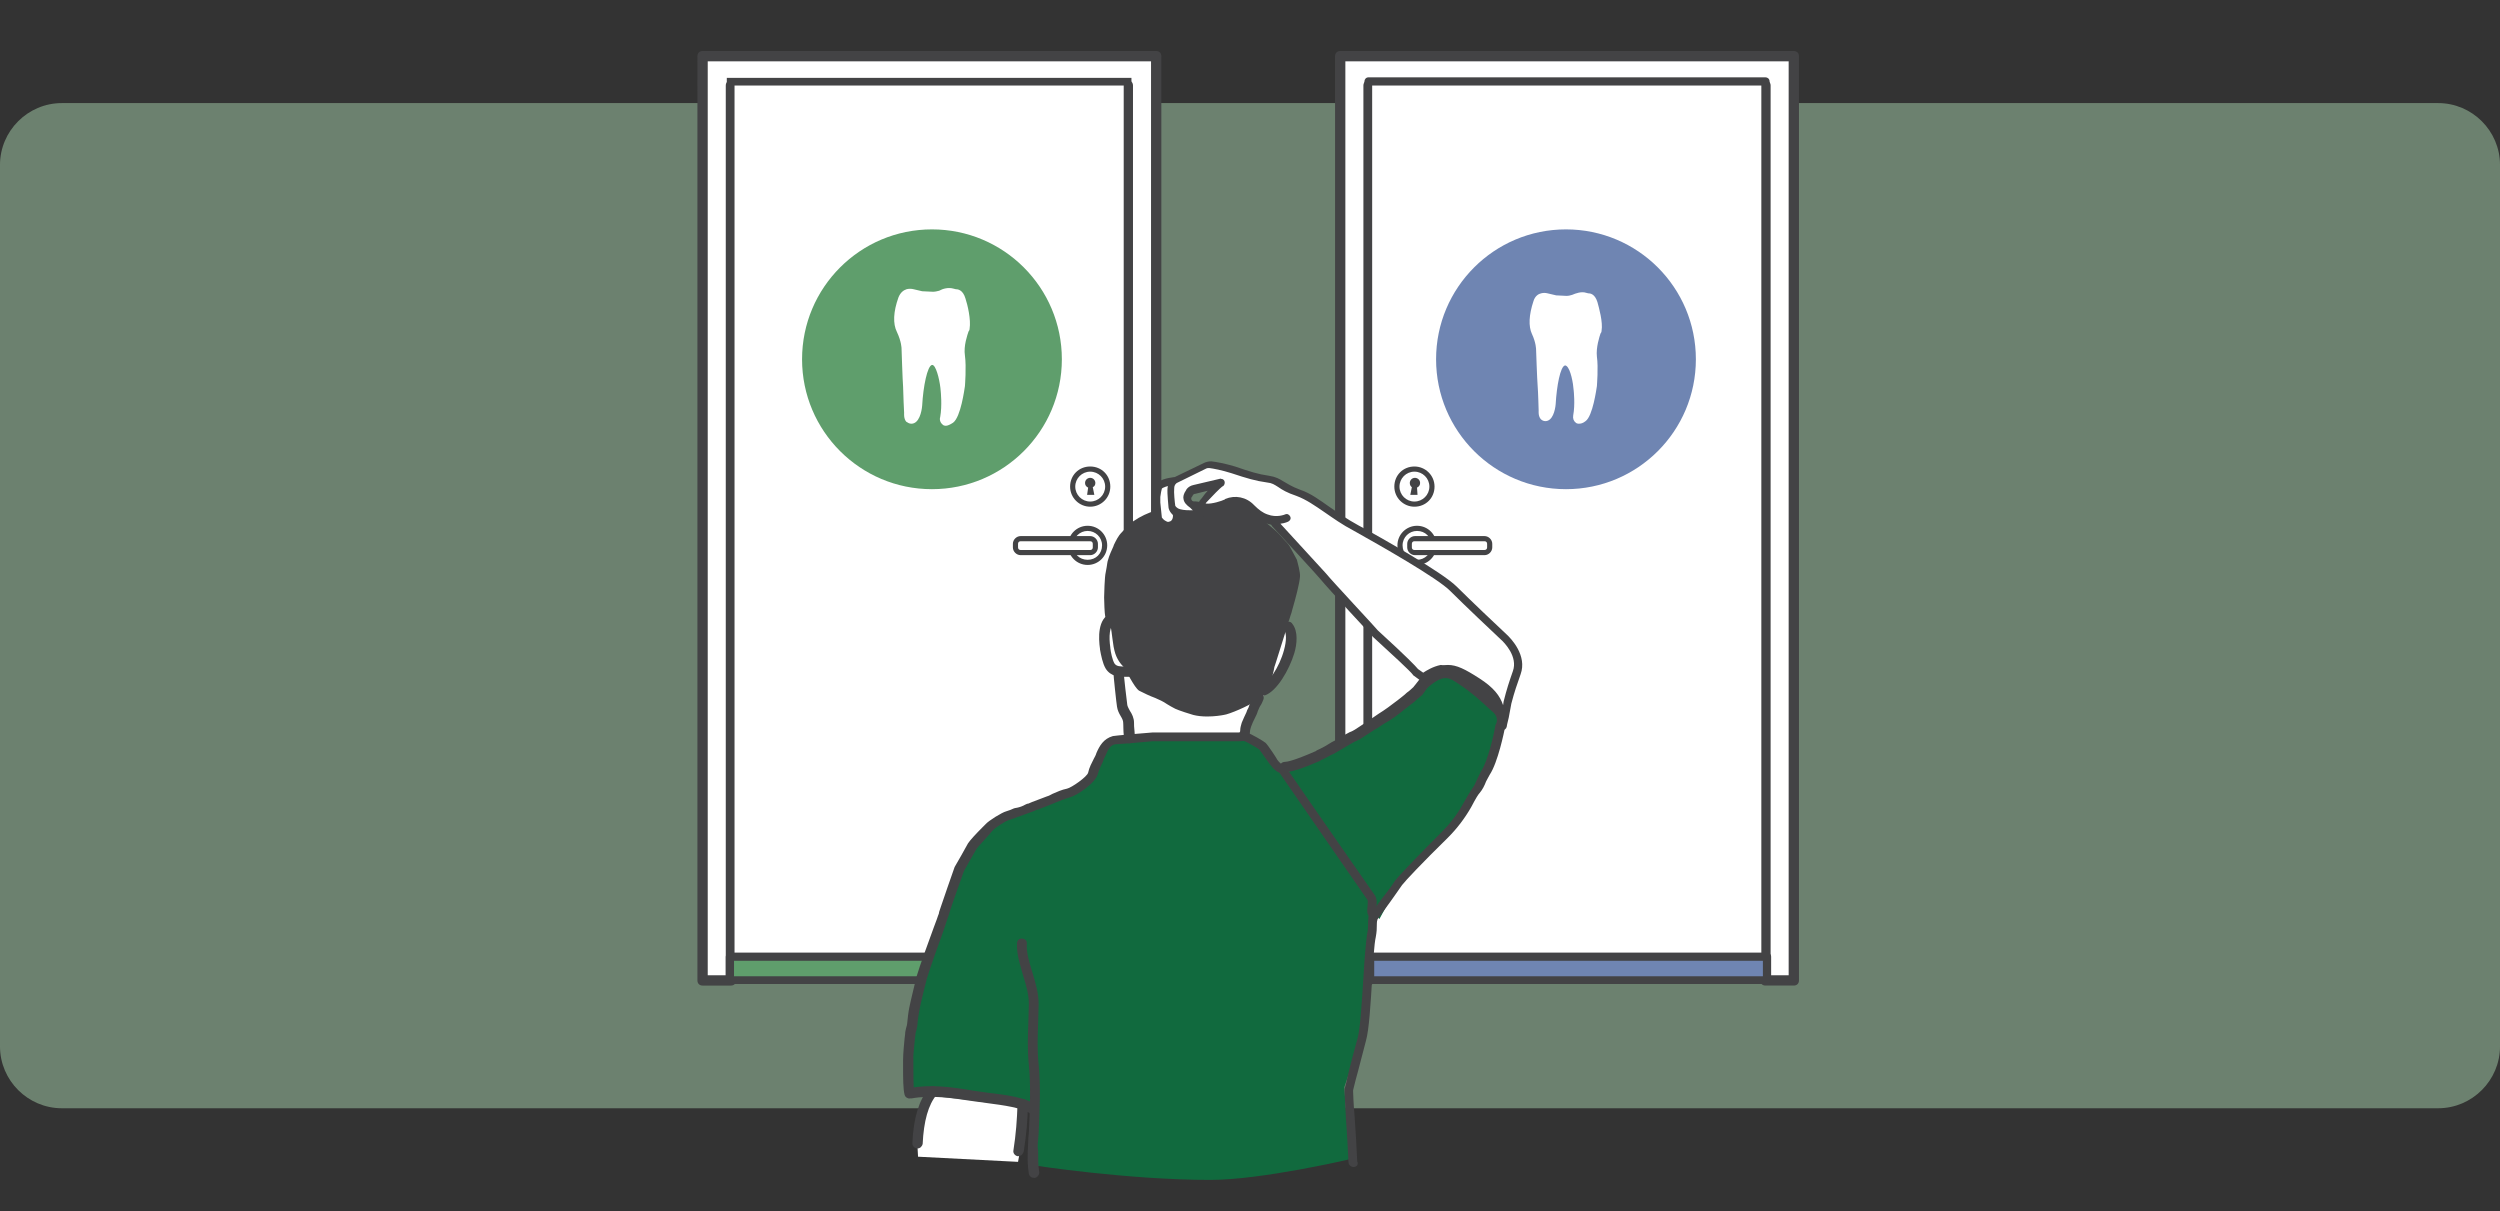<?xml version="1.0" encoding="utf-8"?>
<!-- Generator: Adobe Illustrator 23.1.0, SVG Export Plug-In . SVG Version: 6.00 Build 0)  -->
<svg version="1.1" id="Lager_2" xmlns="http://www.w3.org/2000/svg" xmlns:xlink="http://www.w3.org/1999/xlink" x="0px" y="0px"
	 viewBox="0 0 485 235" style="enable-background:new 0 0 485 235;" xml:space="preserve">
<rect x="0" y="0" width="485" height="235" fill="#333333" stroke="none"/>
<style type="text/css">
	.st0{opacity:0.5;}
	.st1{fill:#A6D0AB;}
	.st2{fill:#FFFFFF;}
	.st3{fill:#434345;}
	.st4{fill:#5F9E6C;}
	.st5{fill:#6F85B2;}
	.st6{fill:#116A3E;}
</style>
<g class="st0">
	<path class="st1" d="M473,215H12c-6.6,0-12-5.4-12-12V32c0-6.6,5.4-12,12-12h461c6.6,0,12,5.4,12,12v171
		C485,209.6,479.6,215,473,215z"/>
</g>
<g>
	<g>
		<polygon class="st2" points="224.3,10.9 136.3,10.9 136.3,190.2 141.8,190.2 141.8,16.6 218.8,16.6 218.8,190.2 224.3,190.2 		"/>
		<path class="st3" d="M224.3,191.2h-5.5c-0.6,0-1-0.4-1-1V17.6h-75v172.6c0,0.6-0.4,1-1,1h-5.5c-0.6,0-1-0.4-1-1V10.9
			c0-0.6,0.4-1,1-1h88c0.6,0,1,0.4,1,1v179.3C225.3,190.8,224.8,191.2,224.3,191.2z M219.8,189.2h3.5V11.9h-86v177.3h3.5V16.6
			c0-0.6,0.4-1,1-1h77c0.6,0,1,0.4,1,1V189.2z"/>
	</g>
	<g>
		<rect x="141.8" y="15.8" class="st2" width="77" height="171.1"/>
		<path class="st3" d="M219.6,187.7H141V15.1h78.5V187.7z M142.5,186.2h75.5V16.6h-75.5V186.2z"/>
	</g>
	<g>
		<g>
			<circle class="st2" cx="211" cy="105.8" r="3.3"/>
			<path class="st3" d="M211,109.6c-2.1,0-3.8-1.7-3.8-3.8s1.7-3.8,3.8-3.8s3.8,1.7,3.8,3.8S213.1,109.6,211,109.6z M211,103
				c-1.5,0-2.8,1.2-2.8,2.8s1.2,2.8,2.8,2.8s2.8-1.2,2.8-2.8S212.5,103,211,103z"/>
		</g>
		<g>
			<g>
				<circle class="st2" cx="211.5" cy="94.4" r="3.4"/>
				<path class="st3" d="M211.5,98.3c-2.1,0-3.9-1.7-3.9-3.9s1.7-3.9,3.9-3.9s3.9,1.7,3.9,3.9S213.6,98.3,211.5,98.3z M211.5,91.5
					c-1.6,0-2.9,1.3-2.9,2.9c0,1.6,1.3,2.9,2.9,2.9s2.9-1.3,2.9-2.9C214.4,92.8,213.1,91.5,211.5,91.5z"/>
			</g>
			<g>
				<path class="st3" d="M212.5,93.7c0-0.5-0.4-1-1-1c-0.5,0-1,0.4-1,1c0,0.4,0.2,0.7,0.6,0.9l-0.2,1.4h1.4l-0.3-1.5
					C212.3,94.4,212.5,94.1,212.5,93.7z"/>
			</g>
		</g>
		<g>
			<path class="st2" d="M211.5,107.2H198c-0.6,0-1-0.5-1-1v-0.7c0-0.6,0.5-1,1-1h13.5c0.6,0,1,0.5,1,1v0.7
				C212.5,106.8,212.1,107.2,211.5,107.2z"/>
			<path class="st3" d="M211.5,107.7H198c-0.8,0-1.5-0.7-1.5-1.5v-0.7c0-0.8,0.7-1.5,1.5-1.5h13.5c0.8,0,1.5,0.7,1.5,1.5v0.7
				C213,107,212.3,107.7,211.5,107.7z M198,105c-0.3,0-0.5,0.2-0.5,0.5v0.7c0,0.3,0.2,0.5,0.5,0.5h13.5c0.3,0,0.5-0.2,0.5-0.5v-0.7
				c0-0.3-0.2-0.5-0.5-0.5H198z"/>
		</g>
	</g>
	<g>
		<polygon class="st2" points="260,10.9 348,10.9 348,190.2 342.5,190.2 342.5,16.6 265.5,16.6 265.5,190.2 260,190.2 		"/>
		<path class="st3" d="M348,191.2h-5.5c-0.6,0-1-0.4-1-1V17.6h-75v172.6c0,0.6-0.4,1-1,1H260c-0.6,0-1-0.4-1-1V10.9c0-0.6,0.4-1,1-1
			h88c0.6,0,1,0.4,1,1v179.3C349,190.8,348.6,191.2,348,191.2z M343.5,189.2h3.5V11.9h-86v177.3h3.5V16.6c0-0.6,0.4-1,1-1h77
			c0.6,0,1,0.4,1,1V189.2z"/>
	</g>
	<g>
		
			<rect x="265.5" y="15.8" transform="matrix(-1 -4.487933e-11 4.487933e-11 -1 608.044 202.756)" class="st2" width="77" height="171.1"/>
		<path class="st3" d="M342.5,187.7h-77c-0.4,0-0.8-0.3-0.8-0.8V15.8c0-0.4,0.3-0.8,0.8-0.8h77c0.4,0,0.8,0.3,0.8,0.8v171.1
			C343.3,187.3,343,187.7,342.5,187.7z M266.2,186.2h75.5V16.6h-75.5V186.2z"/>
	</g>
	<g>
		<g>
			<circle class="st4" cx="180.8" cy="69.7" r="25.2"/>
		</g>
		<g>
			<g>
				<path class="st2" d="M187.6,63.6c0,0.2-0.1,0.3-0.1,0.5c-0.2,0.6-1,2.9-0.8,4.9c0.3,2.2,0,5.8,0,5.8s-0.8,5.8-2.1,6.8
					c-1.4,1-2.1,0.3-1.9-0.6c0.4-2.3,0.1-5.2,0.1-5.2s-0.5-5.8-2.2-5.5c-1.7,0.3-2.2,7.5-2.2,8.3c-0.1,1.1-0.5,3.1-1.7,3.1
					s-0.9-1.6-0.9-1.6s-0.1-4.1-0.2-5.2c-0.1-1.1-0.3-7.4-0.3-7.4s0-1.3-0.9-3.3c-0.9-2-0.2-4.7,0.3-6.3c0.3-0.8,0.8-1.2,1.3-1.3
					c0.3-0.1,0.7-0.1,1.1,0l1.7,0.4l2.2,0.1c0.5,0,1-0.1,1.4-0.3c0.6-0.3,1.6-0.7,2.5-0.4c0.2,0.1,0.4,0.1,0.6,0.1
					c0.4,0,1.1,0.2,1.5,1.4C187.4,59.7,187.9,62.1,187.6,63.6z"/>
				<path class="st2" d="M183.5,82.6c-0.3,0-0.5-0.1-0.6-0.2c-0.4-0.3-0.7-0.9-0.5-1.5c0.4-2.2,0.1-5,0.1-5c-0.1-1.6-0.7-4.4-1.4-5
					c-0.1-0.1-0.2-0.1-0.3-0.1c-0.9,0.2-1.7,4.2-1.9,7.9c-0.1,1.2-0.6,3.5-2.1,3.5c0,0,0,0,0,0c-0.4,0-0.7-0.2-1-0.4
					c-0.5-0.6-0.4-1.6-0.4-1.7c0,0-0.2-4-0.2-5.1c-0.1-1.1-0.3-7.4-0.3-7.4c0,0,0-1.3-0.9-3.2c-0.8-1.6-0.7-3.9,0.3-6.7
					c0.4-1,1-1.4,1.6-1.6c0.4-0.1,0.9-0.1,1.3,0l1.7,0.4l2.1,0.1c0.4,0,0.8-0.1,1.2-0.2c0.7-0.4,1.8-0.7,2.8-0.4
					c0.1,0,0.3,0.1,0.4,0.1c0.4,0,1.4,0.1,1.9,1.8c0.4,1.2,1.1,4.1,0.8,5.9c0,0.2-0.1,0.4-0.2,0.5c-0.2,0.6-1,2.8-0.7,4.7
					c0.3,2.2,0,5.8,0,5.9c-0.1,0.6-0.8,6-2.3,7.1C184.3,82.4,183.8,82.6,183.5,82.6z M180.8,69.9c0.3,0,0.5,0.1,0.8,0.3
					c1.4,1,1.7,5.1,1.8,5.6c0,0.1,0.3,2.9-0.1,5.3c0,0.3,0,0.5,0.1,0.6c0.1,0.1,0.5,0.1,1.1-0.4c0.9-0.6,1.6-4.3,1.9-6.5
					c0,0,0.3-3.6,0-5.7c-0.3-2.1,0.5-4.5,0.8-5.1c0-0.1,0.1-0.3,0.1-0.4c0,0,0,0,0,0c0.2-1.1-0.1-3.2-0.8-5.5
					c-0.1-0.4-0.4-1.2-1-1.1c-0.3,0-0.5,0-0.8-0.1c-0.8-0.2-1.7,0.1-2.2,0.4c-0.5,0.2-1.1,0.4-1.6,0.3l-2.2-0.1l-1.8-0.5
					c-0.3-0.1-0.6-0.1-0.8,0c-0.5,0.1-0.8,0.5-1,1c-0.9,2.5-1,4.6-0.3,6c1,2.1,0.9,3.5,0.9,3.5l0,0c0,0,0.3,6.2,0.3,7.3
					c0.1,1.1,0.2,5.2,0.2,5.2c0,0.3-0.1,0.8,0.2,1.1c0,0.1,0.1,0.1,0.3,0.1c0.7,0,1.2-1.5,1.3-2.6c0.1-2,0.6-8.4,2.6-8.7
					C180.6,69.9,180.7,69.9,180.8,69.9z"/>
			</g>
		</g>
	</g>
	<g>
		<g>
			<circle class="st5" cx="303.8" cy="69.7" r="25.2"/>
		</g>
		<g>
			<g>
				<path class="st2" d="M310.3,64.1c0,0.2-0.1,0.3-0.1,0.4c-0.2,0.6-1,2.7-0.7,4.7c0.3,2.1,0,5.6,0,5.6s-0.7,5.5-2,6.5
					c-1.3,1-2,0.3-1.8-0.6c0.4-2.2,0.1-4.9,0.1-4.9s-0.5-5.5-2.1-5.2c-1.7,0.3-2.1,7.2-2.1,7.9c-0.1,1.1-0.5,2.9-1.6,2.9
					c-1.1,0-0.9-1.6-0.9-1.6s-0.1-3.9-0.2-5c-0.1-1.1-0.3-7-0.3-7s0-1.3-0.9-3.2c-0.9-1.9-0.2-4.5,0.3-6c0.3-0.8,0.8-1.1,1.2-1.2
					c0.3-0.1,0.7-0.1,1,0l1.7,0.4l2.1,0.1c0.5,0,0.9-0.1,1.3-0.3c0.6-0.3,1.6-0.6,2.4-0.4c0.2,0.1,0.4,0.1,0.6,0.1
					c0.4,0,1,0.1,1.4,1.4C310,60.3,310.6,62.7,310.3,64.1z"/>
				<path class="st2" d="M306.3,82.2c-0.3,0-0.5-0.1-0.6-0.2c-0.4-0.3-0.6-0.8-0.5-1.4c0.4-2.1,0.1-4.8,0.1-4.8
					c-0.1-1.5-0.6-4.2-1.4-4.8c-0.1-0.1-0.2-0.1-0.3-0.1c-0.9,0.2-1.6,4-1.8,7.5c-0.1,1.2-0.6,3.3-2,3.3c0,0,0,0,0,0
					c-0.4,0-0.7-0.2-0.9-0.4c-0.5-0.6-0.4-1.5-0.4-1.6c0,0-0.1-3.8-0.2-4.9c-0.1-1.1-0.3-7-0.3-7c0,0,0-1.3-0.8-3
					c-0.7-1.5-0.6-3.7,0.3-6.4c0.3-1,1-1.4,1.5-1.5c0.4-0.1,0.8-0.1,1.2,0l1.7,0.4l2,0.1c0.4,0,0.8-0.1,1.1-0.2
					c0.7-0.3,1.8-0.7,2.7-0.4c0.1,0,0.3,0.1,0.4,0.1c0.4,0,1.3,0.1,1.8,1.7c0.3,1.1,1.1,3.9,0.8,5.6c0,0,0,0,0,0
					c0,0.2-0.1,0.4-0.2,0.5c-0.2,0.6-0.9,2.7-0.7,4.5c0.3,2.1,0,5.5,0,5.7c-0.1,0.6-0.8,5.8-2.2,6.8
					C307.1,82.1,306.7,82.2,306.3,82.2z M303.7,70.1c0.3,0,0.5,0.1,0.7,0.3c1.3,1,1.7,4.9,1.7,5.4c0,0.1,0.3,2.8-0.1,5
					c0,0.3,0,0.5,0.1,0.6c0.1,0.1,0.5,0,1-0.4c0.8-0.6,1.6-4.1,1.8-6.2c0,0,0.2-3.5,0-5.5c-0.3-2,0.5-4.3,0.8-4.9
					c0-0.1,0.1-0.2,0.1-0.4c0.2-1.1-0.1-3-0.8-5.2c-0.1-0.4-0.4-1.1-1-1.1c-0.3,0-0.5,0-0.7-0.1c-0.7-0.2-1.6,0.1-2.1,0.3
					c-0.5,0.2-1,0.3-1.5,0.3l-2.1-0.1l-1.7-0.4c-0.3-0.1-0.5-0.1-0.8,0c-0.4,0.1-0.8,0.5-0.9,1c-0.8,2.4-1,4.4-0.3,5.7
					c0.9,2,0.9,3.3,0.9,3.4l0,0c0,0,0.3,5.9,0.3,7c0.1,1.1,0.2,5,0.2,5c0,0.2-0.1,0.8,0.2,1c0,0.1,0.1,0.1,0.3,0.1c0,0,0,0,0,0
					c0.7,0,1.1-1.5,1.2-2.5c0.1-1.9,0.5-8,2.5-8.3C303.6,70.1,303.7,70.1,303.7,70.1z M310.3,64.1L310.3,64.1L310.3,64.1z"/>
			</g>
		</g>
	</g>
	<g>
		<g>
			<circle class="st2" cx="274.9" cy="105.8" r="3.3"/>
			<path class="st3" d="M274.9,109.6c-2.1,0-3.8-1.7-3.8-3.8s1.7-3.8,3.8-3.8s3.8,1.7,3.8,3.8S277,109.6,274.9,109.6z M274.9,103
				c-1.5,0-2.8,1.2-2.8,2.8s1.2,2.8,2.8,2.8c1.5,0,2.8-1.2,2.8-2.8S276.5,103,274.9,103z"/>
		</g>
		<g>
			<g>
				<circle class="st2" cx="274.4" cy="94.4" r="3.4"/>
				<path class="st3" d="M274.4,98.3c-2.1,0-3.9-1.7-3.9-3.9s1.7-3.9,3.9-3.9c2.1,0,3.9,1.7,3.9,3.9S276.6,98.3,274.4,98.3z
					 M274.4,91.5c-1.6,0-2.9,1.3-2.9,2.9c0,1.6,1.3,2.9,2.9,2.9c1.6,0,2.9-1.3,2.9-2.9C277.3,92.8,276,91.5,274.4,91.5z"/>
			</g>
			<g>
				<path class="st3" d="M273.5,93.7c0-0.5,0.4-1,1-1c0.5,0,1,0.4,1,1c0,0.4-0.2,0.7-0.6,0.9L275,96h-1.4l0.3-1.5
					C273.7,94.4,273.5,94.1,273.5,93.7z"/>
			</g>
		</g>
		<g>
			<path class="st2" d="M274.4,107.2H288c0.6,0,1-0.5,1-1v-0.7c0-0.6-0.5-1-1-1h-13.5c-0.6,0-1,0.5-1,1v0.7
				C273.4,106.8,273.9,107.2,274.4,107.2z"/>
			<path class="st3" d="M288,107.7h-13.5c-0.8,0-1.5-0.7-1.5-1.5v-0.7c0-0.8,0.7-1.5,1.5-1.5H288c0.8,0,1.5,0.7,1.5,1.5v0.7
				C289.5,107,288.8,107.7,288,107.7z M274.4,105c-0.3,0-0.5,0.2-0.5,0.5v0.7c0,0.3,0.2,0.5,0.5,0.5H288c0.3,0,0.5-0.2,0.5-0.5v-0.7
				c0-0.3-0.2-0.5-0.5-0.5H274.4z"/>
		</g>
	</g>
	<g>
		<rect x="141.7" y="185.6" class="st4" width="76.9" height="4.5"/>
		<path class="st3" d="M218.5,190.9h-76.9c-0.4,0-0.8-0.3-0.8-0.8v-4.5c0-0.4,0.3-0.8,0.8-0.8h76.9c0.4,0,0.8,0.3,0.8,0.8v4.5
			C219.3,190.5,219,190.9,218.5,190.9z M142.4,189.4h75.4v-3h-75.4V189.4z"/>
	</g>
	<g>
		<rect x="265.9" y="185.6" class="st5" width="76.9" height="4.5"/>
		<path class="st3" d="M342.8,190.9h-76.9c-0.4,0-0.8-0.3-0.8-0.8v-4.5c0-0.4,0.3-0.8,0.8-0.8h76.9c0.4,0,0.8,0.3,0.8,0.8v4.5
			C343.5,190.5,343.2,190.9,342.8,190.9z M266.6,189.4H342v-3h-75.4V189.4z"/>
	</g>
	<g>
		<path class="st2" d="M197.5,225.4c0.8-4.3,1.9-10.6,1.9-10.6s-19.3-2.4-19.1-2.2c0,0-2.4,6.4-2.4,8c0,0.4,0.1,1.8,0.2,3.8"/>
	</g>
	<g>
		<path class="st6" d="M249.4,150.4l-3.6-4.7l-4.2-3.1l-21.1,0.7c-0.7-0.2-5.5,0.9-5.5,0.9l-2.9,6.2l-3.3,2.9l-10.6,4.4
			c0,0-4.4,0-6.4,2.9c-2,2.9-5.5,7.8-5.5,7.8l-3.8,9.8c0,0-4.2,14.9-4.8,16.9c-0.5,2-1.7,13.8-1.7,13.8s0.4,3.6,0.7,3.1
			s6.9-0.2,6.9-0.2l16.4,2.4l0.5,5.8l0,2.8l0.2,3.3c0,0,18.1,2.8,34.1,2.8c10,0,27-4,27-4l-1-14l4.2-12.3L267,170l-14-19
			L249.4,150.4L249.4,150.4"/>
	</g>
	<g>
		<path class="st3" d="M200.1,216.2c-1.5-1.3-5.6-1.8-8.6-2.2c-0.8-0.1-1.6-0.2-2.2-0.3l-0.7-0.1c-4-0.6-8-1.2-11.8-0.5l-0.4-2
			c4.1-0.8,8.4-0.2,12.5,0.5l0.7,0.1c0.6,0.1,1.3,0.2,2.1,0.3c3.4,0.4,7.6,0.9,9.6,2.6L200.1,216.2z"/>
	</g>
	<g>
		<path class="st3" d="M197.5,224.3c0,0-0.1,0-0.1,0c-0.5-0.1-0.9-0.6-0.8-1.1c0.5-3.2,0.7-6,0.8-9c0-0.5,0.5-1,1-1c0,0,0,0,0,0
			c0.6,0,1,0.5,1,1c0,3-0.3,6-0.8,9.2C198.4,224,198,224.3,197.5,224.3z"/>
	</g>
	<g>
		<path class="st3" d="M200.6,228.5c-0.5,0-0.9-0.3-1-0.8c-0.2-1.3-0.3-2.7-0.2-4.4c0-0.6,0.5-1,1-1c0.6,0,1,0.5,1,1
			c0,1.6,0,2.8,0.2,4c0.1,0.5-0.3,1.1-0.8,1.2C200.7,228.5,200.6,228.5,200.6,228.5z"/>
	</g>
	<g>
		<path class="st3" d="M200.4,224.3C200.3,224.3,200.3,224.3,200.4,224.3c-0.6,0-1-0.5-1-1c0-0.8,0.1-1.7,0.1-2.5l0.1-1.1
			c0.2-4.3,0.4-8.8,0-13.1c-0.3-2.9-0.2-5.5-0.1-8.2c0-1.2,0.1-2.4,0.1-3.6c0-1.8-0.5-3.6-1.1-5.5c-0.6-2.1-1.3-4.2-1.2-6.3
			c0-0.6,0.5-1,1-0.9c0.6,0,1,0.5,0.9,1c-0.1,1.8,0.5,3.6,1.1,5.6c0.6,2,1.2,4,1.2,6.1c0,1.3-0.1,2.5-0.1,3.7
			c-0.1,2.7-0.2,5.2,0.1,8c0.4,4.4,0.2,9,0,13.4l-0.1,1.2c-0.1,0.8-0.1,1.6-0.1,2.4C201.3,223.9,200.9,224.3,200.4,224.3z"/>
	</g>
	<g>
		<path class="st3" d="M178,222.8C177.9,222.8,177.9,222.8,178,222.8c-0.6,0-1-0.5-1-1c0.2-4.9,1.3-8.4,3.2-10.7
			c0.4-0.4,1-0.5,1.4-0.1c0.4,0.4,0.5,1,0.1,1.4c-1.6,1.9-2.5,5.1-2.7,9.5C178.9,222.4,178.5,222.8,178,222.8z"/>
	</g>
	<g>
		<polyline class="st2" points="219.2,103.7 217.6,105.2 215.8,111 215.2,116.3 214.1,121.4 213.8,125 215.4,129.8 216.9,132.1 
			217.4,138.1 218.5,143.1 241.1,143.1 243.1,136.9 247.1,133.1 250,126.3 249.8,121.2 250.5,117.2 		"/>
	</g>
	<g>
		<path class="st3" d="M219.1,144.2c-0.5,0-1-0.4-1-1c0-0.2,0-0.7-0.1-1.2c0-0.7-0.1-1.5-0.1-1.8c0-0.4-0.2-0.8-0.5-1.3
			c-0.3-0.5-0.6-1.1-0.7-1.8c-0.1-0.5-0.7-6.1-0.7-6.7c0-0.6,0.5-1,1-1c0.6,0,1,0.5,1,1c0,0.5,0.6,5.8,0.7,6.4
			c0.1,0.4,0.3,0.7,0.5,1.1c0.4,0.6,0.8,1.4,0.8,2.3c0,0.3,0,1,0.1,1.7c0,0.5,0.1,1.1,0.1,1.3C220.1,143.7,219.6,144.2,219.1,144.2
			C219.1,144.2,219.1,144.2,219.1,144.2z"/>
	</g>
	<g>
		<path class="st3" d="M219.3,131.3c-0.1,0-0.2,0-0.3,0c-0.1,0-0.5,0-0.7,0c-1.1,0-2.8,0-3.8-1.6c-0.6-1-0.9-2.6-1.1-3.7l0-0.1
			c-0.3-2.1-0.5-5.9,2.1-6.9c0.5-0.2,1.1,0,1.3,0.5c0.2,0.5,0,1.1-0.5,1.3c-1.1,0.5-1.2,2.8-0.9,4.8l0,0.1c0.1,0.9,0.4,2.3,0.8,3
			c0.4,0.6,1.1,0.6,2.1,0.6c0.5,0,0.9,0,1.3,0.1c0.5,0.2,0.8,0.7,0.7,1.3C220.1,131,219.7,131.3,219.3,131.3z"/>
	</g>
	<g>
		<path class="st3" d="M245,135c-0.4,0-0.8-0.3-0.9-0.7c-0.2-0.5,0.1-1.1,0.6-1.3c1.3-0.4,3.5-3.5,4.4-6.9c0.5-1.8,0.5-3.3,0-3.9
			c-0.3-0.4-0.3-1.1,0.2-1.4c0.4-0.3,1.1-0.3,1.4,0.2c1.2,1.5,0.9,4,0.4,5.7c-1,3.3-3.4,7.4-5.7,8.2C245.2,134.9,245.1,135,245,135z
			"/>
	</g>
	<g>
		<path class="st3" d="M227.2,98.8c0.7-0.3,1.5-0.5,2.3-0.5c1.1,0,2.7,0,3,0c0.5,0.1,2.6-0.2,3-0.5c0.8-0.5,2.1-1.3,3.2-0.5
			c0.9,0.7,2.4,1.1,3.3,1.7c0.5,0.3,0.8,0.7,1.2,1.2c0.4,0.5,0.9,1,1.4,1.5c1,1.1,2.3,1.8,3.2,3c0.5,0.7,1.2,1.1,1.7,1.9
			c0.2,0.3,1.1,1.9,1.2,2.4c0.1,0.4,0.6,2.3,0.6,2.9c-0.1,1.6-1.4,6.1-1.7,7.1c-0.2,0.9-3,9.3-3.1,9.8c-0.1,0.5-0.5,2-0.6,2.4
			c-0.2,0.5-0.4,1-0.6,1.5c-0.5,0.9-1.4,1.7-2.2,2.4c-0.9,0.8-4.7,2.4-5.7,2.5c-1.3,0.2-4.2,0.4-5.7,0c-0.6-0.2-2.8-0.9-3.3-1.2
			c-0.5-0.3-1-0.6-1.5-0.9c-0.8-0.5-1.6-1-2.5-1.3c-1-0.4-2-0.8-2.9-1.4c-0.5-0.3-2.4-3.8-2.5-4c-0.2-0.4-1.4-1.1-1.9-3.2
			c-0.1-0.4-0.6-4.4-0.7-4.6c-0.1-0.2-0.9-1.6-1-2.1c0-0.3-0.2-2.5-0.2-3.4c0-0.7,0.1-4.1,0.2-4.5c0.2-0.8,0.2-1.7,0.5-2.5
			c0.1-0.4,0.8-1.9,1-2.3c0.4-0.9,0.9-1.8,1.5-2.5c0.6-0.6,1.2-1.3,1.8-1.8c0.1-0.1,0.2-0.2,0.3-0.2c1.2-0.9,2.6-1.5,4.1-1.9
			L227.2,98.8z"/>
		<path class="st3" d="M234.2,139c-1,0-1.9-0.1-2.7-0.3c-0.4-0.1-2.9-0.9-3.5-1.2c-0.6-0.3-1.1-0.6-1.6-0.9
			c-0.7-0.5-1.6-0.9-2.3-1.2c-1.1-0.4-2.1-0.9-3.1-1.4c-0.9-0.5-2.8-4.4-2.8-4.4c0,0-0.1-0.1-0.2-0.2c-0.5-0.5-1.4-1.5-1.8-3.2
			c-0.1-0.3-0.2-0.9-0.4-2.4c-0.1-0.7-0.2-1.7-0.3-2l-0.1-0.1c-0.6-1-0.9-1.7-1-2.2c-0.1-0.4-0.2-2.7-0.2-3.6c0-0.4,0.1-4.1,0.3-4.8
			c0.1-0.4,0.1-0.7,0.2-1.1c0.1-0.5,0.1-1,0.3-1.5c0.1-0.5,0.8-2.1,1-2.5l0.1-0.3c0.4-0.8,0.8-1.7,1.5-2.4c0.6-0.7,1.3-1.4,1.9-1.9
			c0.1-0.1,0.2-0.2,0.4-0.3c1.3-0.9,2.8-1.6,4.4-2.1l2.6-1.1c0.8-0.4,1.7-0.5,2.6-0.6c2.6-0.1,3,0,3.2,0.1c0.3,0.1,1.9-0.2,2.3-0.4
			c0.7-0.4,2.6-1.6,4.2-0.5c0.4,0.3,1,0.6,1.6,0.8c0.6,0.3,1.2,0.5,1.7,0.8c0.7,0.4,1,0.9,1.4,1.4c0.2,0.3,0.5,0.6,0.8,0.9
			c0.2,0.2,0.4,0.4,0.6,0.6c0.4,0.5,0.9,0.9,1.4,1.3c0.6,0.5,1.2,1,1.8,1.7c0.2,0.2,0.4,0.5,0.6,0.7c0.4,0.4,0.8,0.8,1.1,1.3
			c0.2,0.4,1.1,2,1.4,2.6c0.1,0.4,0.7,2.5,0.6,3.3c-0.1,1.3-0.8,4-1.5,6.4c-0.1,0.4-0.2,0.8-0.3,1c-0.2,0.6-1.2,4-2.4,7.7
			c-0.4,1.2-0.6,2-0.7,2.2c-0.1,0.2-0.1,0.5-0.2,0.9c-0.2,0.8-0.3,1.4-0.5,1.7c-0.1,0.2-0.1,0.4-0.2,0.5c-0.1,0.3-0.3,0.7-0.5,1.1
			c-0.6,1-1.5,1.9-2.4,2.6c-1.1,0.9-5.1,2.6-6.1,2.7C236.9,138.8,235.6,139,234.2,139z M222.1,132.2c0.8,0.5,1.7,0.9,2.7,1.2
			c0.9,0.3,1.9,0.8,2.7,1.4c0.5,0.3,0.9,0.6,1.4,0.9c0.4,0.2,2.4,0.9,3.1,1.1c1.3,0.3,3.9,0.2,5.3,0c0.7-0.1,4.4-1.7,5.2-2.3
			c0.8-0.6,1.5-1.3,1.9-2.1c0.1-0.2,0.2-0.5,0.3-0.8c0.1-0.2,0.2-0.4,0.2-0.6c0.1-0.2,0.3-0.9,0.3-1.4c0.1-0.4,0.2-0.8,0.2-1
			c0-0.2,0.3-1,0.7-2.2c0.8-2.4,2.3-7,2.4-7.6c0.1-0.2,0.2-0.6,0.3-1c0.4-1.6,1.3-4.8,1.4-5.9c0-0.4-0.4-2.1-0.5-2.5
			c-0.2-0.4-0.9-1.9-1.1-2.2c-0.2-0.3-0.5-0.6-0.8-0.9c-0.3-0.3-0.5-0.5-0.8-0.8c-0.4-0.5-1-1-1.5-1.4c-0.6-0.5-1.2-0.9-1.7-1.6
			c-0.2-0.2-0.4-0.4-0.5-0.6c-0.3-0.3-0.6-0.6-0.9-1c-0.4-0.5-0.6-0.7-1-1c-0.4-0.2-0.9-0.5-1.4-0.7c-0.7-0.3-1.4-0.6-2-1
			c-0.5-0.3-1.4,0.2-2,0.6c-0.6,0.4-3,0.8-3.8,0.6c-0.1,0-0.6,0-2.7,0c-0.7,0-1.3,0.1-1.9,0.4l0,0l-2.6,1.1c0,0-0.1,0-0.1,0
			c-1.4,0.4-2.7,1-3.8,1.8c-0.1,0.1-0.2,0.1-0.3,0.2c-0.6,0.5-1.2,1.1-1.7,1.7c-0.5,0.6-0.9,1.3-1.2,2l-0.1,0.3
			c-0.2,0.4-0.8,1.8-0.9,2.1c-0.1,0.4-0.2,0.8-0.2,1.2c-0.1,0.4-0.1,0.9-0.2,1.3c-0.1,0.4-0.2,3.5-0.2,4.3c0,0.9,0.1,3,0.2,3.3
			c0,0.1,0.2,0.5,0.8,1.5c0.1,0.1,0.1,0.3,0.2,0.3c0.1,0.2,0.1,0.2,0.4,2.6c0.1,0.8,0.3,2,0.3,2.2c0.3,1.2,0.9,1.8,1.3,2.3
			c0.2,0.2,0.4,0.4,0.5,0.7C220.2,129.1,221.6,131.7,222.1,132.2z M222.1,132.2L222.1,132.2L222.1,132.2z M227.2,98.8L227.2,98.8
			L227.2,98.8z"/>
	</g>
	<g>
		<path class="st3" d="M241.4,143.7c-0.1,0-0.1,0-0.2,0c-0.5-0.1-0.9-0.6-0.8-1.1c0-0.2,0.1-0.3,0.1-0.5c0.1-0.2,0.1-0.3,0.1-0.4
			c0-0.6,0.2-1.1,0.3-1.5c0.3-0.7,0.6-1.4,0.9-2c0.1-0.3,0.2-0.6,0.4-0.9c0.1-0.3,0.2-0.6,0.3-0.8c0.1-0.1,0.1-0.3,0.2-0.4
			c0.1-0.2,0.3-0.5,0.5-1.1c0.2-0.5,0.8-0.8,1.3-0.6c0.5,0.2,0.8,0.8,0.6,1.3c-0.3,0.8-0.5,1.1-0.7,1.4c0,0.1-0.1,0.1-0.1,0.2
			c-0.1,0.2-0.2,0.5-0.3,0.7c-0.1,0.4-0.3,0.8-0.5,1.2c-0.3,0.6-0.6,1.2-0.8,1.8c-0.1,0.4-0.2,0.6-0.2,0.9c0,0.4-0.1,0.7-0.1,0.9
			c0,0.1-0.1,0.2-0.1,0.3C242.3,143.3,241.9,143.7,241.4,143.7z"/>
	</g>
	<g>
		<g>
			<path class="st2" d="M227.6,93.4c0,0-2.5,0.3-2.8,1.2c-0.2,0.5-0.3,1.2-0.4,1.8c0,0.4,0,0.9,0,1.3l0.3,3c0,0,0.2,0.7,1.4,1.3
				c1,0.5,2.6-0.5,2.2-2.4"/>
			<path class="st3" d="M226.6,102.8c-0.3,0-0.6-0.1-0.9-0.2c-1.4-0.7-1.7-1.6-1.7-1.7c0-0.1,0-0.1,0-0.2l-0.3-3
				c-0.1-0.5-0.1-1,0-1.5c0.1-0.9,0.2-1.5,0.4-2c0.4-1.1,2.6-1.5,3.4-1.6c0.4-0.1,0.8,0.2,0.8,0.7c0.1,0.4-0.2,0.8-0.7,0.8
				c-1,0.1-2.1,0.5-2.2,0.7c-0.1,0.3-0.2,0.9-0.3,1.6c0,0.4,0,0.8,0,1.1l0.3,2.9c0.1,0.1,0.3,0.5,1,0.8c0.2,0.1,0.5,0,0.7-0.1
				c0.2-0.1,0.6-0.6,0.4-1.5c-0.1-0.4,0.2-0.8,0.6-0.9c0.4-0.1,0.8,0.2,0.9,0.6c0.2,1.2-0.1,2.3-1,2.9
				C227.6,102.6,227.1,102.8,226.6,102.8z"/>
		</g>
		<g>
			<path class="st2" d="M247.3,101.5c0,0,9.3,10.1,9.5,10.4c1.4,1.6,10.2,11.1,10.2,11.1s7.7,7.1,7.8,7.5l1.5,1.1
				c0,0,1.5-1.3,3.5-1.7c2-0.4,3.3,0,6.9,2.3c4.4,2.7,4.6,5.2,4.9,8.6c0,0,0.2-0.7,0.4-1.8l0.5-2.8c0.6-2.4,1.1-3.8,1.8-5.8
				c1.1-2.9-1.3-5.8-2.6-7c-1.4-1.3-7.1-6.7-9.7-9.3c-2.5-2.5-13.9-9-18.9-11.8c-5-2.7-7.7-5.6-11.2-6.8c-3.6-1.3-3.7-2.3-5.9-2.6
				c-2.2-0.3-3.9-0.8-6.7-1.8c-2-0.7-3.7-0.9-4.5-1c-0.3,0-0.7,0-1,0.2l-5.7,2.8c0,0-0.8,0.5-0.9,1.6c-0.1,1.1,0.2,3.6,0.2,3.6
				s0.2,1.1,1.6,1.4s4.3,0.3,3.8-0.2c-0.2-0.2-0.7-1.1-1.4-1.5c-1-0.6-1.3-1.4-0.6-2.3l0.1-0.2c0.2-0.3,0.5-0.4,0.9-0.5l5.3-1.3
				c-0.4,0-3.4,3.3-3.4,3.3s-1.3,1.4,0.3,1.6c1.6,0.2,4-0.8,4-0.8l0.1-0.1c1.6-0.7,3.5-0.3,4.8,1c0.8,0.8,1.7,1.6,2.9,2
				c2.1,0.8,4,0,4,0"/>
			<path class="st3" d="M291.6,141.6C291.6,141.6,291.5,141.6,291.6,141.6c-0.4,0-0.7-0.3-0.7-0.7c-0.3-3.4-0.5-5.5-4.6-8
				c-3.7-2.3-4.7-2.6-6.4-2.2c-1.8,0.4-3.2,1.5-3.2,1.5c-0.3,0.2-0.7,0.2-0.9,0l-1.5-1.1c-0.1-0.1-0.2-0.1-0.2-0.2
				c-0.4-0.6-4.3-4.2-7.7-7.3c-0.4-0.4-8.9-9.6-10.2-11.2c-0.2-0.3-6.9-7.6-9.4-10.3c-0.1-0.1-0.1-0.2-0.2-0.3
				c-0.4-0.1-0.7-0.2-1.1-0.3c-1.1-0.4-2.1-1.2-3.1-2.2c-1-1.1-2.6-1.4-3.9-0.8l-0.1,0.1c-0.3,0.1-2.7,1.1-4.4,0.9
				c-0.1,0-0.3,0-0.4-0.1c0.1,0.2,0.1,0.5-0.1,0.7c-0.6,1.2-4.6,0.4-4.7,0.4c-1.4-0.3-2-1.4-2.1-2c0-0.3-0.3-2.7-0.2-3.8
				c0.1-1.1,0.9-1.9,1.3-2.1l5.8-2.8c0.4-0.2,0.9-0.3,1.4-0.3c0.9,0.1,2.6,0.4,4.6,1c2.9,1,4.5,1.5,6.6,1.8c1.3,0.2,2,0.6,2.8,1.1
				c0.7,0.4,1.6,1,3.2,1.6c2.1,0.7,3.8,2,5.8,3.4c1.6,1.1,3.3,2.3,5.5,3.5c4.1,2.2,16.3,9.1,19.1,11.9c2.5,2.5,8.3,8,9.6,9.2
				c1,0.9,4.1,4.2,2.8,7.8c-0.7,2-1.2,3.4-1.8,5.7l-0.5,2.7c-0.3,1.1-0.4,1.8-0.4,1.8C292.2,141.4,291.9,141.6,291.6,141.6z
				 M280.9,129c1.7,0,3.3,0.8,6.1,2.6c2.8,1.8,4,3.4,4.6,5.2l0.1-0.7c0.6-2.4,1.1-3.9,1.8-5.9c1-2.8-1.6-5.5-2.4-6.2
				c-1.4-1.3-7.2-6.8-9.7-9.3c-2.4-2.5-13.7-8.9-18.7-11.7c-2.3-1.2-4.1-2.5-5.7-3.6c-1.9-1.3-3.6-2.5-5.5-3.2
				c-1.8-0.6-2.8-1.2-3.5-1.7c-0.8-0.5-1.2-0.8-2.2-0.9c-2.2-0.3-3.9-0.8-6.9-1.8c-1.9-0.6-3.5-0.9-4.3-1c-0.2,0-0.4,0-0.6,0.1
				l-5.7,2.8c0,0,0,0,0,0c0,0-0.5,0.3-0.5,1c-0.1,0.8,0.1,2.7,0.2,3.4c0,0,0,0,0,0c0,0,0.2,0.5,1,0.7c0.7,0.2,1.7,0.2,2.4,0.2
				c-0.2-0.2-0.4-0.4-0.5-0.5c-0.7-0.5-1.2-1-1.3-1.7c-0.1-0.4,0-1,0.5-1.7l0.1-0.2c0.3-0.4,0.8-0.7,1.3-0.8l5.1-1.2
				c0.1,0,0.2-0.1,0.3,0c0.4,0,0.7,0.3,0.7,0.7c0,0.4-0.2,0.7-0.5,0.8c-0.4,0.3-1.9,1.8-3,3c-0.1,0.1-0.2,0.2-0.2,0.3c0,0,0,0,0.1,0
				c1.1,0.1,3-0.5,3.6-0.8l0.1-0.1c1.9-0.8,4.1-0.4,5.6,1.2c0.9,0.9,1.7,1.5,2.6,1.8c1.8,0.7,3.4,0,3.4,0c0.4-0.2,0.8,0,1,0.4
				c0.2,0.4,0,0.8-0.4,1c0,0-0.6,0.3-1.5,0.4c2.3,2.5,8.6,9.4,8.8,9.6c1.3,1.6,10.1,11,10.1,11.1c5.8,5.3,7.3,6.9,7.8,7.5l1,0.7
				c0.6-0.4,1.9-1.2,3.4-1.5C280,129.1,280.5,129,280.9,129z M232.2,99.9C232.2,99.9,232.2,99.9,232.2,99.9
				C232.2,99.9,232.2,99.9,232.2,99.9z M234.3,95.2l-2.4,0.6c-0.2,0-0.4,0.1-0.5,0.3l-0.1,0.2c-0.2,0.2-0.2,0.3-0.2,0.5
				c0,0.2,0.3,0.5,0.6,0.7c0.3,0.2,0.5,0.4,0.7,0.6c0-0.7,0.6-1.3,0.7-1.4C233.6,96,234,95.5,234.3,95.2z"/>
		</g>
	</g>
	<g>
		<g>
			<path class="st6" d="M267.6,178.3l3.8-7l8.5-8.2c2.6-2.5,4.7-5.4,6.2-8.6l4.2-8.8l1.6-6.7c0,0-9.6-13.7-16.4-6.2l-1.6,2.7
				l-15.5,10.5L247,151"/>
		</g>
		<g>
			<path class="st3" d="M266.6,179.1c-0.2,0-0.4-0.1-0.6-0.2c-0.4-0.3-0.5-1-0.2-1.4c0.7-1,2.2-3.1,3.4-4.6c0.7-0.9,1.2-1.7,1.4-2
				c1-1.3,5.5-5.9,9.1-9.5c1.6-1.6,3-3.4,4.1-5.4c0.9-1.6,1.5-2.6,1.8-3c0.4-0.5,0.7-1.2,1-1.9c0.3-0.6,0.5-1.1,0.8-1.6
				c1.2-1.8,2.4-6.9,2.7-8.7c0-0.1,0-0.2,0.1-0.3c0.1-0.1,0.6-1.3-0.5-2.3l-0.8-0.7c-1.6-1.5-3.6-3.3-5.6-4.6
				c-2.2-1.5-3.1-2.2-6.1,0.3c-0.3,0.2-0.7,0.8-0.9,1.1c-0.3,0.4-0.4,0.6-0.6,0.7c-0.7,0.6-1.1,0.9-1.5,1.3
				c-0.6,0.4-1.1,0.9-1.7,1.3c-1.2,1-2.5,2-4,2.8c-0.3,0.2-1,0.7-1.9,1.2c-2,1.3-3,2-3.4,2.1c-0.5,0.2-2,1.1-3,1.7
				c-0.6,0.3-1,0.6-1.2,0.7c-0.3,0.2-0.7,0.3-1,0.5c-0.6,0.3-1.1,0.6-1.8,0.9l-0.1,0.1c-3.4,1.5-5.7,2.2-6.8,2.2c0,0,0,0,0,0
				c-0.5,0-1-0.4-1-1c0-0.6,0.4-1,1-1c0.3,0,1.7-0.2,6-2.1l0.1-0.1c0.5-0.2,1-0.5,1.6-0.8c0.3-0.2,0.7-0.4,1-0.6
				c0.1-0.1,0.5-0.3,1.1-0.6c1.5-0.9,2.7-1.6,3.3-1.8c0.3-0.1,2-1.3,3.1-2c0.9-0.6,1.6-1.1,1.9-1.3c1.3-0.8,2.5-1.7,3.8-2.7
				c0.6-0.5,1.2-0.9,1.7-1.4c0.4-0.3,0.8-0.6,1.3-1.1c0.1-0.1,0.2-0.3,0.4-0.5c0.4-0.5,0.8-1.1,1.3-1.5c4.1-3.5,6.3-2,8.5-0.4
				c2,1.4,4.1,3.3,5.8,4.8l0.8,0.7c1.8,1.6,1.5,3.6,1,4.6c-0.2,1-1.4,6.9-3,9.3c-0.2,0.3-0.4,0.8-0.7,1.3c-0.3,0.8-0.7,1.6-1.3,2.3
				c-0.2,0.2-0.6,0.8-1.6,2.7c-1.2,2.1-2.7,4.1-4.5,5.9c-5,4.9-8.2,8.3-8.9,9.2c-0.2,0.3-0.7,1-1.4,2c-1.1,1.6-2.7,3.7-3.4,4.7
				C267.2,178.9,266.9,179.1,266.6,179.1z"/>
		</g>
	</g>
	<g>
		<path class="st3" d="M262.6,226.4c-0.5,0-1-0.4-1-1c-0.1-2.5-0.3-5.9-0.5-8.6c-0.3-5.4-0.3-5.4-0.2-5.7c0-0.1,0.3-1,0.5-2.1
			c0.5-2.2,1.4-5.5,2-7.7c0.5-1.9,0.8-7,1.1-11.6c0.2-3.7,0.5-7,0.7-8.4c0.2-0.9,0.2-1.3,0.2-1.8c0-0.5,0-1,0.1-1.8
			c-0.3-0.5-0.3-1.1-0.2-1.8c0-0.4,0.1-1.1,0-1.3c-0.4-0.6-12.3-17.7-17.1-24.7c-1.1-0.4-1.8-1.7-1.9-1.7c-0.2-0.3-1.7-2.4-2-2.8
			c-0.4-0.3-2.3-1.4-2.8-1.6c-0.3-0.1-0.7,0-1.1,0c-0.3,0-0.5,0-0.8,0l-16,0c-3.2,0.3-6.9,0.6-7.3,0.6c-0.9,0.2-1.3,0.9-1.8,2.1
			c-0.2,0.4-0.4,0.8-0.5,1.2c-0.4,0.8-0.8,1.6-1,2.4c-0.5,1.9-4.2,4.3-5.5,4.6c-0.8,0.2-1.6,0.6-2.5,0.9c-0.4,0.2-0.8,0.3-1.2,0.5
			c-1,0.4-2,0.8-2.9,1.1l-0.7,0.3c-0.2,0.1-0.4,0.1-0.6,0.2c-0.6,0.2-1.3,0.5-1.9,0.7c-0.1,0-0.4,0.1-0.8,0.3
			c-0.5,0.2-1,0.3-1.2,0.4c-0.5,0.1-2.7,1.5-3.1,2c-0.1,0.1-0.4,0.4-0.6,0.7c-0.7,0.8-2.2,2.4-2.5,2.8c-0.2,0.3-2.3,4-2.5,4.4
			c-0.2,0.5-2.4,6.8-2.6,7.4c-0.1,0.4-0.2,0.7-0.3,1c-0.1,0.2-0.1,0.4-0.2,0.6c-0.1,0.2-0.3,0.9-0.8,2.4c-1,2.7-2.6,7.2-3.3,9.5
			c-0.2,0.8-1.2,4.7-1.4,5.9c-0.2,1-0.3,1.8-0.4,2.7c0,0.5-0.1,0.9-0.2,1.3c-0.1,0.3-0.2,0.6-0.2,0.9l-0.1,0.8
			c-0.1,1.2-0.4,3.6-0.3,3.9c0,0.2,0,0.6,0,1.4c0,1.2,0,3.4,0.1,4.6c0.2,0.2,0.3,0.5,0.3,0.8c-0.1,0.5-0.6,0.9-1.1,0.9l-0.2,0
			c-0.4-0.1-0.7-0.3-0.8-0.7c-0.3-1.1-0.3-3.3-0.3-5.5c0-0.6,0-1,0-1.2c0-0.3,0-1.3,0.3-4.3l0.1-0.8c0-0.4,0.1-0.8,0.2-1.2
			c0.1-0.3,0.2-0.7,0.2-0.9c0.1-1,0.2-2,0.4-3c0.2-1.1,1.2-5.1,1.4-6c0.7-2.4,2.4-6.9,3.4-9.7c0.4-1.1,0.8-2.1,0.8-2.2
			c0.1-0.2,0.2-0.5,0.2-0.7c0.1-0.3,0.2-0.6,0.3-0.9c0.2-0.6,2.5-7.3,2.7-7.8c0.2-0.3,2.4-4.2,2.6-4.6c0.4-0.6,1.5-1.8,2.8-3.1
			c0.3-0.3,0.5-0.5,0.6-0.6c0.6-0.7,3.2-2.3,4-2.5c0.2-0.1,0.7-0.2,1.1-0.4c0.4-0.2,0.8-0.3,1-0.3c0.5-0.1,1.1-0.3,1.6-0.6
			c0.2-0.1,0.4-0.2,0.6-0.2l0.7-0.3c1-0.4,1.9-0.7,2.9-1.1c0.4-0.1,0.7-0.3,1.1-0.5c0.9-0.4,1.8-0.8,2.8-1c0.9-0.2,3.9-2.3,4.1-3.1
			c0.2-1,0.7-1.9,1.1-2.7c0.2-0.4,0.4-0.7,0.5-1.1c0.6-1.4,1.4-2.8,3.2-3.3c0.5-0.1,5.1-0.5,7.7-0.7l16,0c0,0,0,0,0,0
			c0.2,0,0.4,0,0.6,0c0.5,0,1.1-0.1,1.6,0c0.9,0.2,3.5,1.8,3.7,2c0.4,0.3,2.3,3.2,2.3,3.3c0.2,0.3,0.7,0.8,0.8,0.8c0,0,0,0,0,0
			c0.3,0,0.5,0.1,0.7,0.4c6.4,9.3,17.3,24.9,17.5,25.2c0.4,0.8,0.3,1.7,0.2,2.4c0,0.1,0,0.3,0,0.4c0,0,0.1,0.1,0.1,0.1
			c0.2,0.2,0.3,0.5,0.2,0.8c-0.2,1.1-0.2,1.6-0.2,2.1c0,0.5,0,1.1-0.2,2.2c-0.3,1.3-0.5,4.6-0.7,8.1c-0.3,4.9-0.6,9.9-1.2,12
			c-0.6,2.2-1.4,5.5-2,7.6c-0.3,1.3-0.5,1.9-0.5,2.1c0,0.5,0.1,2.8,0.3,5.1c0.2,2.7,0.4,6.2,0.5,8.6
			C263.6,225.9,263.2,226.4,262.6,226.4C262.6,226.4,262.6,226.4,262.6,226.4z M266.6,176.3C266.6,176.3,266.6,176.3,266.6,176.3
			C266.6,176.3,266.6,176.3,266.6,176.3z"/>
	</g>
</g>
</svg>
